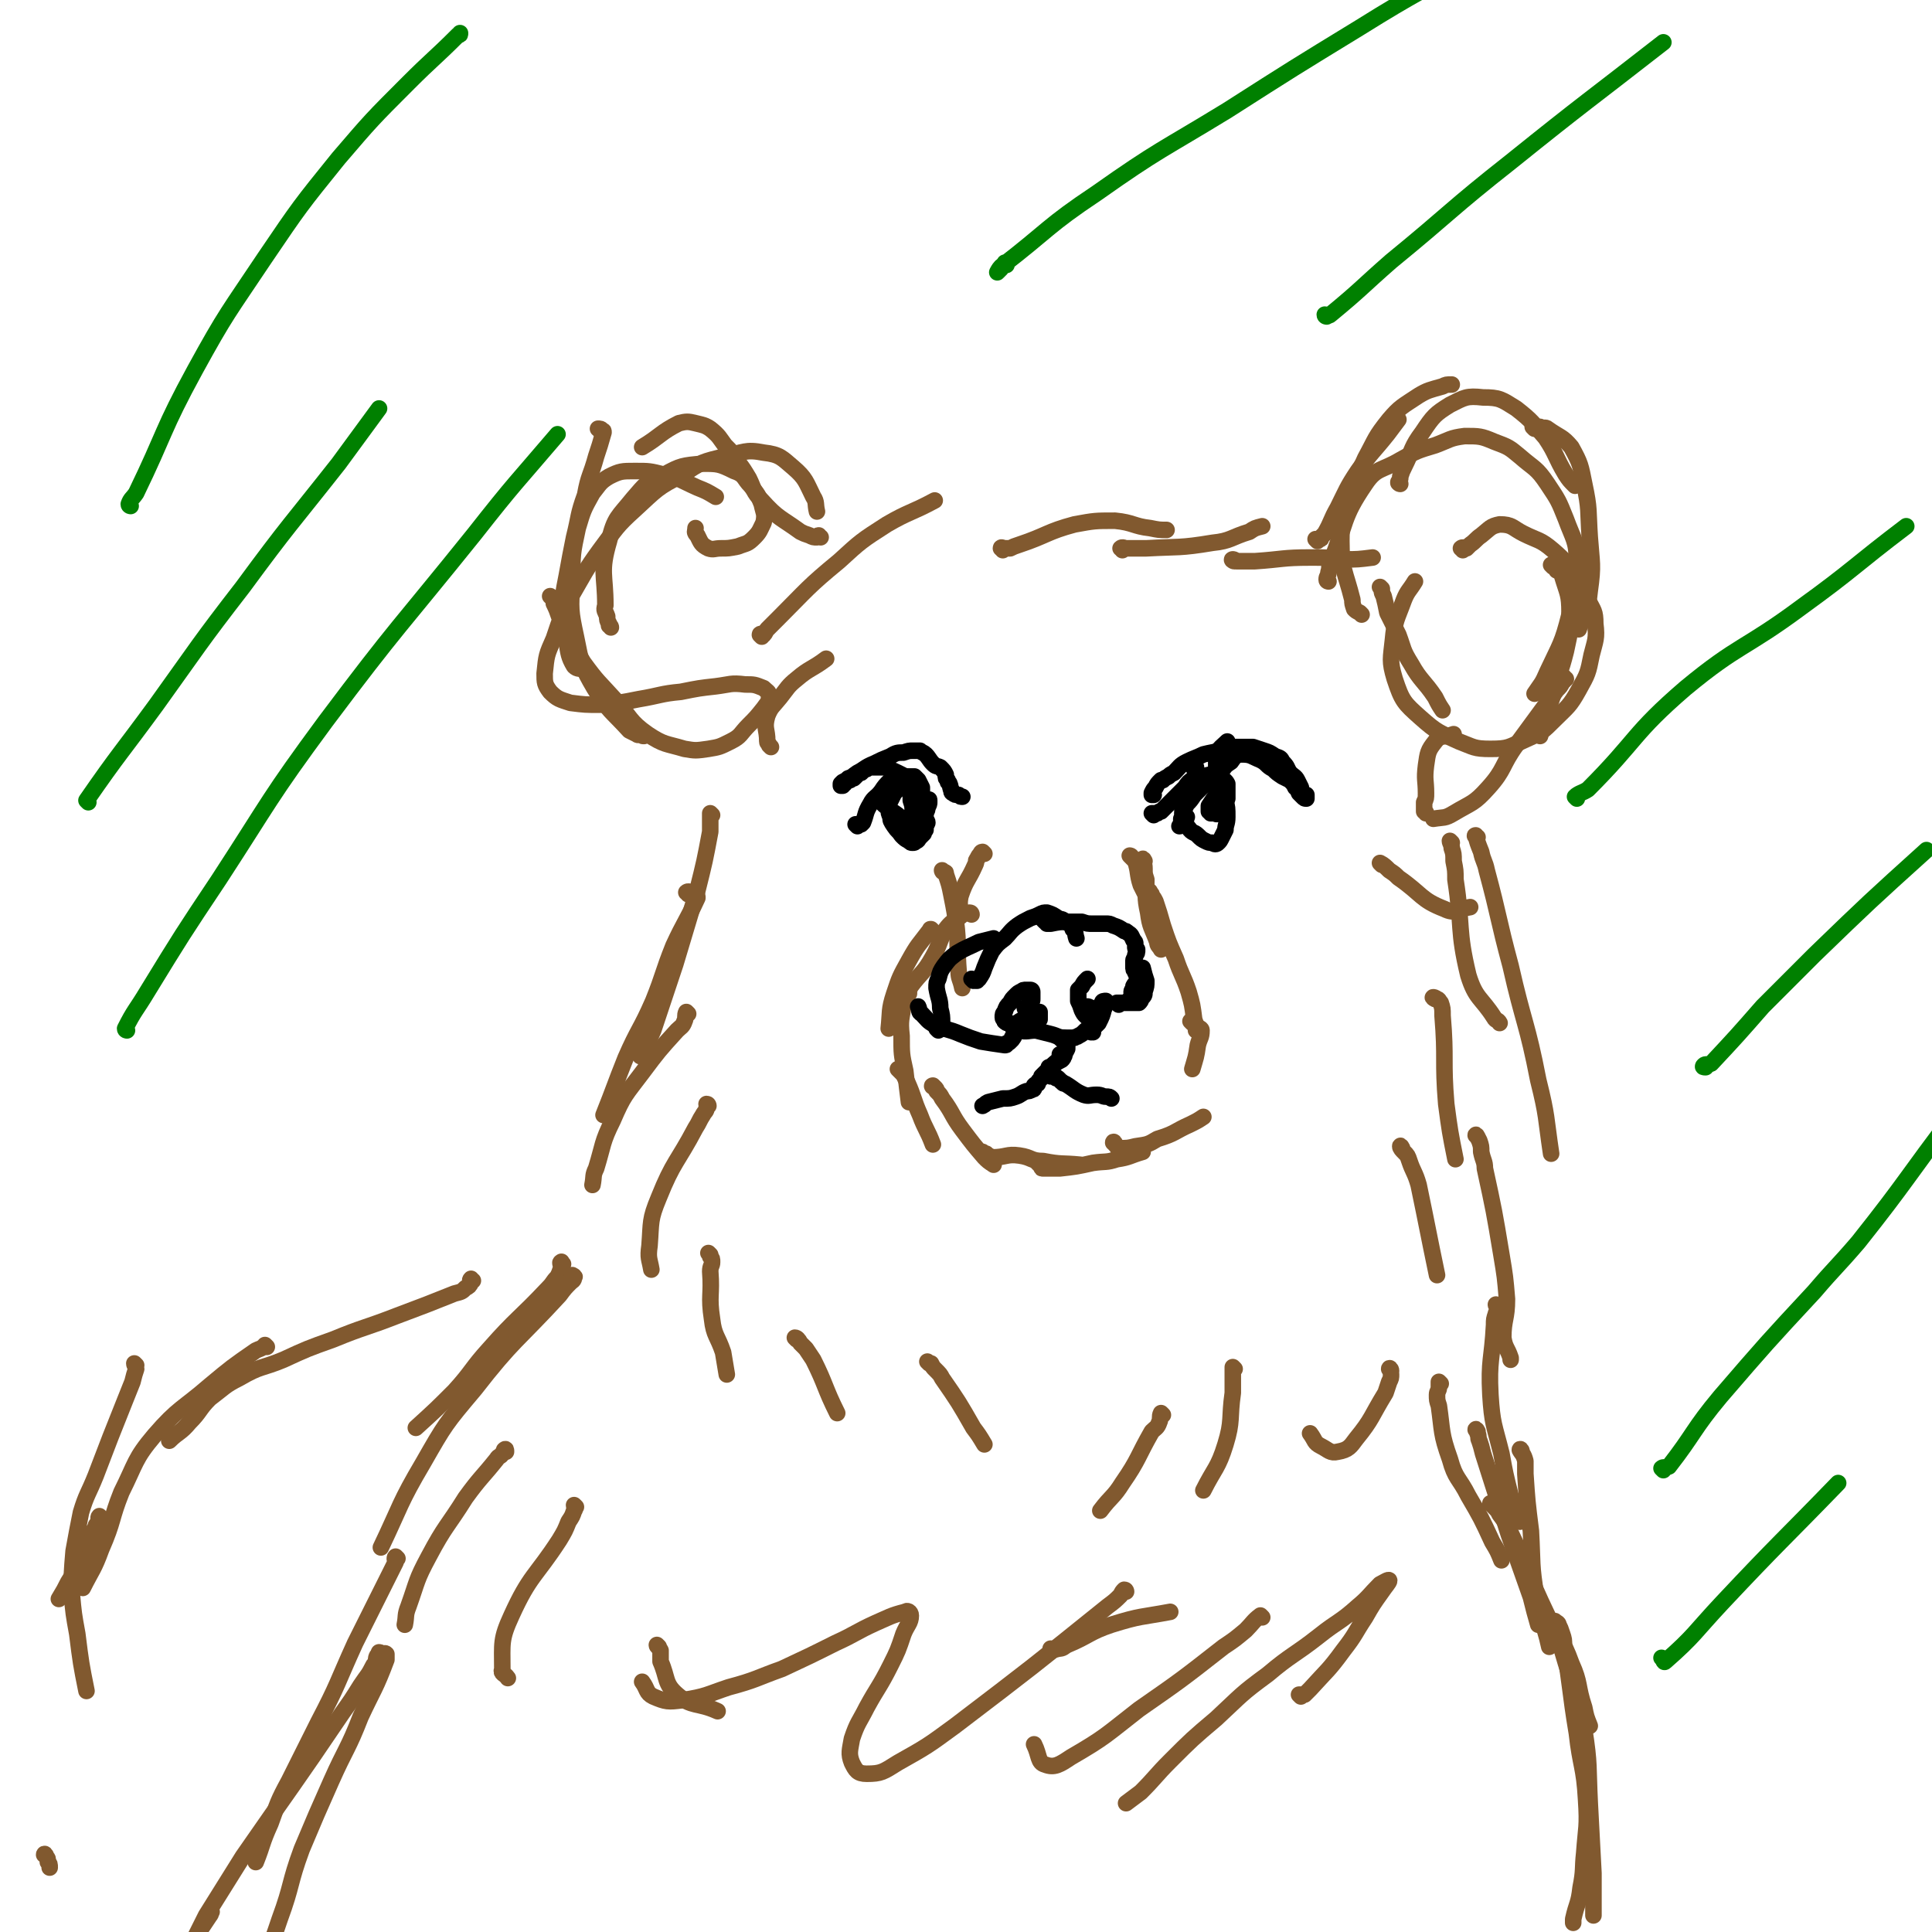 <svg viewBox='0 0 1050 1050' version='1.1' xmlns='http://www.w3.org/2000/svg' xmlns:xlink='http://www.w3.org/1999/xlink'><g fill='none' stroke='rgb(0,0,0)' stroke-width='9' stroke-linecap='round' stroke-linejoin='round'><path d='M627,432c0,0 -1,-1 -1,-1 0,0 1,1 1,1 0,0 -1,0 -1,0 0,0 0,0 0,-1 0,0 0,0 0,0 1,-2 1,-2 2,-3 1,-2 1,-2 3,-4 0,0 0,0 1,0 1,-1 1,-1 3,-2 1,-1 1,-1 3,-2 3,-3 3,-4 7,-6 4,-2 5,-2 9,-4 4,-1 5,-1 9,-2 3,-1 3,-2 6,-2 3,0 3,0 6,0 3,0 3,0 6,0 3,1 3,1 6,2 3,1 3,1 6,3 3,1 3,1 4,3 3,3 2,3 4,6 2,2 3,2 4,4 1,2 1,2 2,4 0,2 0,2 1,3 1,1 1,1 2,1 0,1 0,1 0,2 0,0 0,0 0,0 -1,0 -1,0 -2,-1 -1,-1 -1,-1 -2,-2 -1,-2 0,-2 -2,-3 -1,-2 -1,-2 -3,-4 -2,-1 -2,-1 -4,-2 -3,-2 -3,-2 -5,-4 -4,-2 -3,-3 -7,-5 -5,-2 -5,-3 -10,-3 -3,0 -4,1 -6,4 -3,2 -3,2 -5,5 -2,1 -2,1 -3,3 -2,1 -2,1 -4,3 -2,1 -2,1 -4,3 -2,2 -2,2 -4,4 -2,3 -2,3 -4,5 -1,2 -1,2 -2,5 -1,1 0,2 -1,3 0,2 0,2 0,3 -1,1 -1,1 -1,1 0,0 1,0 1,-1 1,0 1,-1 1,-1 1,-1 1,-1 2,-3 0,0 0,0 0,0 '/><path d='M650,417c0,0 -1,-1 -1,-1 0,1 0,1 0,2 1,1 1,1 1,2 0,1 1,1 0,2 -1,2 -1,2 -2,3 -1,1 -1,1 -2,3 0,1 0,1 -1,2 0,2 0,2 -1,4 -1,2 -1,2 -1,5 -1,3 0,3 1,5 1,4 0,4 2,6 2,3 3,2 5,4 2,2 2,2 4,3 2,1 2,1 4,1 1,1 2,1 3,0 1,-1 1,-1 2,-3 1,-2 1,-2 2,-4 0,-3 1,-3 1,-7 0,-5 0,-5 -1,-9 -1,-6 -2,-6 -3,-11 -1,-3 -1,-3 -2,-7 0,-2 0,-2 0,-4 0,-2 0,-2 0,-3 2,-4 3,-4 6,-7 0,0 0,0 0,0 '/><path d='M627,443c0,0 -1,-1 -1,-1 0,0 1,0 1,0 1,0 1,0 2,0 1,-1 1,-1 2,-1 4,-4 4,-4 7,-7 3,-3 3,-3 6,-6 2,-3 2,-3 5,-5 2,-1 3,-1 5,-1 3,-1 3,-1 6,-1 2,0 2,1 4,2 1,1 2,1 3,3 0,2 0,2 0,4 0,2 0,2 0,4 -1,1 -1,1 -1,2 -1,1 0,1 -1,2 0,1 -1,1 -2,2 0,0 0,0 0,1 -1,1 -1,1 -1,1 -1,1 -1,0 -2,0 -1,0 -1,0 -2,0 0,-1 -1,-1 -1,-1 0,-2 0,-2 0,-3 2,-3 2,-3 4,-6 2,-3 2,-3 4,-6 '/><path d='M491,423c0,0 -1,-1 -1,-1 0,0 1,0 1,1 0,1 0,1 1,1 0,1 0,1 0,1 1,1 1,0 1,0 1,0 1,0 1,0 1,0 1,0 1,0 0,0 0,1 0,0 0,0 1,0 0,-1 -3,-2 -3,-2 -7,-4 -2,-1 -2,-1 -5,-2 -1,-1 -1,-1 -2,-1 -1,0 -1,0 -2,0 -1,0 -1,0 -3,0 -1,0 -1,0 -3,0 -1,0 -1,0 -2,1 -1,0 -1,0 -2,1 0,0 0,0 -1,1 -1,0 -1,0 -2,1 -1,1 -1,1 -2,2 -1,0 -1,0 -2,1 -1,0 -1,0 -2,1 -1,0 -1,0 -1,1 -1,0 -1,0 -1,1 0,0 -1,0 -1,0 0,-1 0,-1 0,-1 1,-1 1,-1 1,-1 2,-1 2,-1 3,-2 3,-1 2,-1 5,-3 4,-2 4,-3 9,-5 4,-2 4,-2 9,-4 3,-2 4,-2 7,-2 3,-1 3,-1 5,-1 2,0 2,0 4,0 1,1 2,1 3,2 2,2 2,3 4,5 2,2 2,1 4,2 2,2 2,2 3,4 0,2 0,2 1,3 0,2 1,1 1,2 1,2 0,2 1,3 0,1 0,2 1,2 1,1 1,1 3,1 1,1 1,1 2,1 '/><path d='M502,435c0,-1 -1,-1 -1,-1 0,0 1,0 2,1 0,0 0,0 1,0 0,0 0,0 0,0 1,0 1,-1 1,0 0,0 0,0 0,1 0,1 0,1 -1,3 0,1 0,1 -1,3 0,1 0,1 0,2 0,2 1,2 1,3 0,1 -1,1 -1,2 0,1 0,1 0,2 -1,1 -1,1 -1,2 -1,1 -1,1 -2,2 -1,1 -1,2 -2,2 -1,1 -1,1 -2,1 -1,0 -1,0 -2,-1 -2,-1 -2,-1 -4,-3 -2,-3 -2,-2 -4,-5 -2,-3 -2,-3 -2,-5 -1,-2 -1,-2 -1,-5 0,-2 0,-2 1,-4 1,-2 1,-2 2,-4 1,-1 1,-1 2,-2 1,-1 1,-2 2,-2 0,0 1,0 2,0 0,0 0,0 1,1 1,1 1,1 2,3 0,2 0,2 0,4 1,3 1,3 1,6 -1,3 -2,3 -3,6 0,1 1,1 1,2 0,1 0,1 0,2 0,0 1,0 1,0 0,0 0,-1 -1,-2 -2,-2 -2,-2 -4,-4 -2,-2 -2,-2 -5,-4 -2,-2 -3,-2 -5,-4 '/><path d='M466,449c0,0 -1,-1 -1,-1 1,0 2,0 3,0 0,0 0,0 1,-1 2,-5 1,-5 4,-10 2,-4 3,-3 6,-7 2,-3 2,-3 5,-6 2,-1 3,-1 5,-2 3,0 3,0 5,0 2,0 2,0 3,0 1,1 1,1 2,2 1,2 1,2 2,4 0,3 0,3 0,6 -1,2 -1,2 -2,4 -1,3 -1,3 -2,6 -1,3 -1,3 -3,6 -1,3 -1,3 -2,5 '/></g>
<g fill='none' stroke='rgb(129,89,47)' stroke-width='9' stroke-linecap='round' stroke-linejoin='round'><path d='M535,464c0,0 -1,-1 -1,-1 -1,0 -1,1 -1,1 -1,1 -1,1 -2,3 -1,1 0,1 -1,3 -4,9 -5,8 -8,17 -1,5 0,5 0,10 '/><path d='M513,474c-1,0 -1,-1 -1,-1 0,0 0,1 1,1 0,0 0,0 0,0 1,0 1,0 1,1 2,6 2,6 3,11 2,10 2,10 3,19 1,11 0,11 1,23 0,4 1,4 2,9 '/><path d='M528,497c0,0 0,-1 -1,-1 0,0 0,0 0,0 -3,1 -3,0 -5,2 -4,3 -5,3 -8,7 -4,7 -3,8 -7,15 -5,9 -6,8 -12,16 -1,2 -1,2 -1,4 '/><path d='M507,506c-1,-1 -1,-1 -1,-1 -1,0 0,0 0,0 0,1 0,1 -1,1 -6,8 -6,7 -11,16 -5,9 -5,9 -8,18 -3,9 -2,10 -3,19 '/><path d='M490,540c0,0 -1,-2 -1,-1 1,1 1,1 2,3 0,2 0,2 0,4 -1,8 -2,8 -1,17 0,10 0,10 2,19 1,9 1,9 2,17 '/><path d='M489,582c0,0 -1,-1 -1,-1 0,0 1,1 1,1 1,1 1,1 2,2 1,2 1,2 2,4 4,9 3,9 7,18 3,8 4,8 7,16 '/><path d='M508,591c-1,0 -2,-1 -1,-1 0,0 0,0 1,1 1,1 1,1 1,2 2,2 2,2 3,4 6,8 5,9 11,17 6,8 6,8 12,15 2,2 2,2 5,4 '/><path d='M535,627c0,0 -1,-1 -1,-1 0,0 1,1 2,1 0,0 0,0 1,1 1,0 1,1 2,1 8,0 8,-2 15,-1 7,1 6,3 13,3 10,2 10,1 20,2 '/><path d='M565,633c0,0 -1,-1 -1,-1 1,0 1,1 2,2 0,1 0,1 1,1 5,0 5,0 9,0 9,-1 9,-1 18,-3 7,-1 7,0 13,-2 7,-1 7,-2 14,-4 '/><path d='M606,622c0,-1 -1,-2 -1,-1 0,0 1,0 1,1 1,1 1,1 1,1 1,1 0,1 1,1 5,0 5,0 9,-1 7,-1 7,-1 12,-4 10,-3 9,-4 18,-8 4,-2 4,-2 7,-4 '/><path d='M622,468c0,0 -1,-2 -1,-1 0,1 1,2 1,5 0,3 0,3 1,6 0,9 -1,9 1,18 1,8 2,8 5,16 0,2 1,2 2,4 '/><path d='M615,466c0,0 -1,-1 -1,-1 0,0 1,0 1,1 0,0 0,0 0,0 1,1 1,1 2,2 2,6 1,7 3,13 3,6 3,6 6,12 3,6 3,6 5,12 '/><path d='M625,485c0,0 -1,-1 -1,-1 0,0 1,0 1,1 1,1 1,1 1,2 1,1 1,1 2,3 2,6 2,6 4,13 3,9 3,9 7,18 3,9 4,9 7,18 2,7 2,7 3,15 1,3 1,3 1,6 '/><path d='M648,556c0,0 -1,-1 -1,-1 0,0 1,1 2,1 1,1 1,1 2,2 1,1 2,1 2,2 0,4 -1,4 -2,8 -1,7 -1,6 -3,13 '/></g>
<g fill='none' stroke='rgb(0,0,0)' stroke-width='9' stroke-linecap='round' stroke-linejoin='round'><path d='M559,553c0,0 -1,-1 -1,-1 0,0 1,1 2,1 0,0 0,0 1,0 1,1 1,1 1,1 1,0 1,0 2,0 0,0 0,0 0,0 1,0 1,0 1,0 0,0 0,0 0,-1 0,0 0,0 0,0 0,-1 0,-1 0,-2 0,0 0,-1 0,-1 0,0 0,1 -1,1 0,1 0,1 -1,1 -3,1 -4,1 -7,2 -2,1 -2,1 -3,2 -1,0 -1,0 -3,1 -1,0 -1,-1 -2,-1 -1,0 -1,0 -2,-1 0,-1 -1,-1 -1,-2 0,-2 0,-2 1,-3 1,-3 1,-3 3,-5 1,-2 1,-2 3,-4 1,-1 2,-2 3,-2 1,-1 1,-1 3,-1 1,0 1,0 2,0 1,0 1,1 1,1 0,1 0,1 0,1 0,2 0,2 0,3 0,1 0,1 -1,2 0,1 0,1 0,2 -1,1 0,1 -1,2 0,0 -1,1 -1,1 -1,-1 0,-1 -1,-2 '/><path d='M594,561c0,0 -1,0 -1,-1 0,0 0,1 0,1 0,0 0,0 0,-1 0,0 0,0 0,0 1,-1 1,-1 1,-1 1,-1 1,-1 1,-1 1,-1 1,-1 1,-1 1,-1 1,-1 1,-1 2,-4 2,-4 3,-8 1,-1 0,-1 0,-2 0,-1 1,-2 1,-2 -1,0 -2,0 -2,1 -1,1 0,1 0,2 -1,1 -1,1 -1,1 0,1 0,1 -1,2 0,1 -1,1 -1,2 0,0 0,1 -1,1 0,1 0,0 0,0 -2,0 -2,1 -3,0 -1,0 -1,0 -2,-1 -1,-1 -1,-1 -2,-3 -1,-3 -1,-3 -2,-5 0,-2 0,-2 0,-3 0,-2 0,-2 0,-3 1,-1 1,-1 2,-2 1,-2 1,-2 3,-4 '/><path d='M592,548c0,0 -1,-1 -1,-1 0,0 1,0 2,1 1,0 1,0 1,0 1,1 1,1 2,1 0,0 0,0 0,1 1,0 1,0 1,1 1,0 1,0 1,1 -2,2 -2,2 -4,5 -2,2 -2,2 -4,3 -2,2 -2,2 -4,3 -1,1 -1,0 -2,1 -3,0 -3,0 -5,0 -4,0 -4,-1 -8,-2 -4,-1 -4,-1 -8,-2 -4,0 -5,1 -9,0 -4,-2 -4,-3 -8,-5 '/><path d='M551,558c0,-1 -1,-2 -1,-1 0,0 0,1 1,1 0,1 0,1 0,2 0,0 0,0 0,1 0,0 0,0 0,1 0,1 0,1 0,1 0,1 0,1 -1,1 0,1 0,1 0,1 -1,1 -1,1 -1,1 -1,1 -1,1 -2,1 0,1 0,1 -1,1 -7,-1 -7,-1 -13,-2 -6,-2 -6,-2 -11,-4 -7,-3 -7,-2 -14,-5 -4,-2 -4,-3 -7,-6 -2,-1 -1,-2 -2,-4 '/><path d='M510,560c0,0 -1,-1 -1,-1 1,-1 2,0 2,-1 1,0 1,-1 1,-2 0,-4 0,-4 -1,-8 0,-5 -1,-5 -2,-11 0,-3 0,-3 1,-5 1,-4 1,-4 3,-7 3,-4 3,-4 7,-7 5,-3 6,-3 12,-6 4,-1 4,-1 8,-2 '/><path d='M529,533c0,0 -1,-1 -1,-1 0,0 1,1 2,1 0,0 0,0 1,0 0,-1 1,-1 1,-1 2,-3 2,-3 3,-6 2,-5 2,-5 4,-9 3,-4 3,-4 7,-7 3,-3 3,-4 7,-7 3,-2 3,-2 7,-4 3,-1 3,-1 5,-2 2,-1 2,-1 4,-1 3,1 3,1 6,3 2,1 2,0 4,2 2,1 3,1 4,4 2,2 1,2 2,5 '/><path d='M568,501c0,0 -1,-1 -1,-1 0,0 1,1 2,1 0,1 0,1 0,1 1,0 1,0 2,0 5,-1 5,-1 10,-1 3,0 3,0 7,0 3,1 3,1 6,1 3,0 3,0 7,0 2,0 2,0 4,1 3,1 3,1 6,3 1,0 1,0 2,1 2,1 2,2 3,4 1,1 1,1 1,2 0,1 0,1 0,2 0,1 1,1 1,1 0,2 0,2 -1,3 0,2 -1,2 -1,3 0,1 0,2 0,3 0,2 0,2 1,3 0,2 1,1 2,2 '/><path d='M618,529c0,0 -1,-1 -1,-1 0,0 1,0 1,0 1,1 1,1 1,2 0,0 0,0 0,1 0,0 0,0 0,1 -1,2 -2,2 -3,4 0,2 -1,2 -1,3 0,1 0,1 1,1 0,0 -1,0 -1,1 1,0 1,0 1,1 0,0 0,0 0,1 0,0 1,1 0,1 0,0 -1,-1 -2,-1 0,0 0,0 -1,1 0,0 0,0 0,0 '/><path d='M608,546c0,0 -1,-1 -1,-1 0,0 1,0 2,0 1,0 1,0 2,0 1,0 1,0 2,0 2,0 2,0 3,0 2,0 2,0 3,0 1,-1 1,-1 1,-2 2,-2 2,-2 2,-4 1,-3 1,-3 1,-6 -1,-3 -1,-3 -2,-7 0,0 0,0 0,0 '/><path d='M577,565c0,0 -1,-1 -1,-1 0,0 1,0 2,0 0,0 0,0 0,0 0,0 0,0 0,0 0,0 0,0 1,1 0,0 0,0 0,0 0,1 0,1 0,1 0,1 0,1 1,1 0,1 0,1 0,1 0,1 0,1 0,2 -1,2 -1,2 -2,3 -3,4 -3,3 -6,6 '/><path d='M577,574c0,0 -1,-1 -1,-1 0,0 1,0 2,0 1,1 0,1 0,1 0,1 0,1 -1,2 -2,1 -2,1 -5,3 -1,1 -1,1 -2,1 0,1 0,1 -1,2 0,0 0,0 -1,1 0,0 0,0 -1,1 0,0 0,0 -1,1 0,1 0,1 -1,2 -1,1 -1,1 -1,2 -1,0 -1,0 -2,1 0,1 0,1 0,1 0,1 0,1 -1,1 -1,1 -2,1 -3,1 -3,1 -3,2 -6,3 -3,1 -3,1 -7,1 -4,1 -4,1 -8,2 -2,1 -1,1 -3,2 '/><path d='M571,585c0,0 -1,-1 -1,-1 0,0 1,0 2,0 1,0 1,0 1,1 1,0 1,0 1,1 1,0 1,0 1,0 1,1 1,1 2,2 1,0 0,1 2,1 5,3 5,4 10,6 3,1 3,0 7,0 3,0 3,1 5,1 2,0 2,0 3,1 '/></g>
<g fill='none' stroke='rgb(129,89,47)' stroke-width='9' stroke-linecap='round' stroke-linejoin='round'><path d='M387,443c0,0 -1,-1 -1,-1 0,0 0,0 0,1 0,1 0,1 0,3 0,3 0,3 0,6 -3,16 -3,16 -7,32 -6,20 -6,20 -12,40 -6,18 -6,18 -12,36 -3,7 -4,7 -7,14 '/><path d='M374,486c0,-1 -1,-1 -1,-1 1,-1 2,0 4,0 1,0 1,0 1,1 1,0 1,1 1,2 -6,13 -7,13 -13,26 -6,15 -5,15 -11,30 -7,16 -8,15 -15,31 -6,15 -6,16 -12,31 '/><path d='M374,551c0,0 -1,-1 -1,-1 -1,2 0,3 -1,5 -1,3 -2,3 -4,5 -10,11 -10,11 -19,23 -9,12 -10,12 -16,26 -6,12 -5,13 -9,26 -2,4 -1,4 -2,9 '/><path d='M385,601c0,0 0,-1 -1,-1 0,0 1,1 0,2 0,2 -1,2 -2,4 -2,3 -2,4 -4,7 -10,19 -12,18 -20,38 -5,12 -4,13 -5,26 -1,7 0,7 1,13 '/><path d='M386,682c0,0 -1,-1 -1,-1 0,0 1,1 1,2 1,1 1,1 1,3 0,2 -1,2 -1,5 1,13 -1,13 1,26 1,9 3,9 6,18 1,6 1,6 2,12 '/><path d='M433,728c0,0 -1,-1 -1,-1 1,0 2,1 3,3 1,1 1,1 3,3 2,3 2,3 4,6 7,14 6,15 13,29 '/><path d='M505,741c0,0 -1,-1 -1,-1 0,0 1,1 2,1 1,2 1,2 2,3 3,3 3,3 4,5 9,13 9,13 17,27 3,4 3,4 6,9 '/><path d='M306,687c-1,-1 -1,-2 -1,-1 -1,0 0,1 0,3 -1,3 -1,3 -2,5 -3,3 -2,3 -5,6 -16,17 -17,16 -32,33 -10,11 -9,12 -19,23 -10,10 -10,10 -21,20 '/><path d='M312,694c0,0 -1,-1 -1,-1 0,0 2,1 1,1 0,2 -1,2 -2,3 -3,3 -3,3 -6,7 -23,25 -25,24 -46,51 -16,19 -16,19 -28,40 -13,22 -12,23 -23,46 '/><path d='M275,789c0,-1 0,-2 -1,-1 0,0 0,1 -1,2 -1,2 -2,1 -3,3 -8,10 -9,10 -17,21 -10,16 -11,15 -20,32 -7,13 -6,13 -11,27 -2,5 -1,5 -2,10 '/><path d='M313,819c0,0 -1,-1 -1,-1 0,1 1,2 0,3 -1,3 -1,3 -3,6 -2,5 -2,5 -5,10 -13,20 -16,19 -26,41 -6,13 -5,15 -5,29 -1,3 1,2 3,5 '/><path d='M358,895c0,0 -1,-1 -1,-1 0,1 1,1 2,3 0,1 0,1 0,2 0,2 0,2 0,4 4,9 2,12 9,18 8,7 11,4 22,9 '/><path d='M572,897c0,0 -1,0 -1,-1 1,0 2,1 4,0 3,0 3,-1 5,-2 12,-5 12,-7 24,-11 16,-5 16,-4 32,-7 '/><path d='M751,470c0,0 -1,-1 -1,-1 2,1 3,2 5,4 3,2 3,2 5,4 13,9 12,12 25,17 6,3 7,0 14,-1 '/><path d='M789,458c0,0 -1,-1 -1,-1 0,1 1,2 1,4 1,3 1,3 1,7 1,5 1,5 1,10 4,26 1,27 7,52 4,13 7,12 14,23 1,2 2,1 3,3 '/><path d='M803,455c-1,0 -2,-1 -1,-1 1,4 1,4 3,9 1,5 2,5 3,10 7,26 6,26 13,52 7,31 9,31 15,62 5,20 4,20 7,40 '/><path d='M780,543c0,0 -2,-1 -1,-1 0,0 1,0 2,1 1,0 1,1 2,2 1,3 1,3 1,7 2,24 0,24 2,48 2,15 2,15 5,30 '/><path d='M762,624c0,0 -1,-2 -1,-1 0,1 1,2 2,3 2,2 2,2 3,5 2,6 3,6 5,13 5,24 5,25 10,49 '/><path d='M419,406c0,0 -1,-1 -1,-1 0,0 0,0 0,0 0,-1 -1,-1 -1,-2 0,-7 -2,-7 0,-14 2,-5 3,-5 7,-10 4,-5 4,-6 9,-10 7,-6 8,-5 16,-11 '/><path d='M414,346c0,0 -1,-1 -1,-1 0,-1 1,0 2,0 1,-1 1,-2 2,-3 3,-3 3,-3 6,-6 16,-16 16,-17 33,-31 12,-11 12,-11 26,-20 12,-7 13,-6 26,-13 '/><path d='M545,299c0,-1 -1,-1 -1,-1 0,-1 1,0 2,0 1,0 1,0 3,0 2,-1 2,-1 5,-2 15,-5 15,-7 30,-11 11,-2 11,-2 22,-2 10,1 10,3 19,4 5,1 5,1 9,1 '/><path d='M610,299c0,-1 -1,-1 -1,-1 1,-1 2,0 3,0 2,0 2,0 4,0 4,0 4,0 7,0 18,-1 18,0 36,-3 10,-1 10,-3 20,-6 3,-2 3,-2 7,-3 '/><path d='M671,305c-1,0 -2,-1 -1,-1 0,0 1,0 2,1 2,0 2,0 5,0 2,0 2,0 5,0 15,-1 15,-2 30,-2 10,0 10,0 19,1 7,0 7,0 15,-1 '/><path d='M751,320c0,0 -1,-1 -1,-1 0,0 1,1 1,1 0,1 0,1 0,1 0,1 0,1 1,3 1,4 1,4 2,9 3,6 3,6 6,12 3,8 2,8 7,16 5,9 7,9 13,18 2,4 2,4 4,7 '/><path d='M716,294c0,0 -1,-1 -1,-1 0,0 1,0 2,0 1,0 1,0 1,-1 1,-1 1,-1 2,-2 4,-7 3,-7 7,-14 5,-10 5,-11 11,-20 7,-10 8,-10 16,-20 3,-4 3,-4 6,-8 '/><path d='M740,334c0,0 0,0 -1,-1 0,0 0,0 0,0 -2,-1 -2,-1 -3,-2 -1,-3 -1,-3 -1,-5 -4,-16 -6,-16 -6,-32 0,-12 1,-12 5,-24 3,-10 3,-10 8,-21 6,-11 5,-11 13,-21 6,-7 7,-7 16,-13 5,-3 6,-3 13,-5 2,-1 2,-1 5,-1 '/><path d='M761,263c0,0 -1,0 -1,-1 0,0 0,1 0,0 1,-1 1,-1 1,-3 1,-3 1,-3 2,-5 5,-10 4,-11 10,-19 6,-9 7,-10 15,-15 8,-4 9,-5 18,-4 9,0 10,1 18,6 9,7 9,8 16,16 6,9 5,10 11,20 2,3 2,3 5,6 '/><path d='M834,233c0,0 -1,-1 -1,-1 0,0 1,0 2,0 1,1 1,0 2,0 2,1 3,0 4,1 7,5 8,4 13,10 5,9 5,10 7,20 3,14 2,14 3,29 1,14 2,15 0,29 -1,11 -3,11 -6,21 '/><path d='M844,308c0,0 -1,-1 -1,-1 1,0 2,1 3,3 2,1 3,1 3,3 3,10 4,10 4,20 1,10 0,11 -2,21 -3,12 -4,12 -7,24 -4,11 -4,11 -7,22 '/><path d='M851,369c-1,0 -1,-1 -1,-1 0,0 0,1 0,2 0,0 0,0 -1,1 -1,2 -1,2 -3,4 -11,15 -11,15 -22,30 -8,11 -6,13 -15,23 -8,9 -9,8 -19,14 -5,3 -5,2 -11,3 '/><path d='M446,292c-1,0 -1,-1 -1,-1 -1,0 -1,1 -1,1 -2,0 -2,0 -4,-1 -3,-1 -3,-1 -5,-2 -11,-8 -12,-7 -21,-17 -5,-5 -4,-6 -7,-12 -3,-5 -3,-5 -6,-9 -3,-5 -3,-5 -7,-9 -3,-4 -3,-5 -8,-9 -3,-2 -4,-2 -8,-3 -4,-1 -5,-1 -9,0 -10,5 -10,7 -20,13 '/><path d='M326,234c0,-1 -1,-1 -1,-1 1,0 2,0 2,1 1,0 1,0 1,1 -2,7 -2,7 -4,13 -3,11 -4,10 -6,21 -4,11 -3,11 -6,23 -2,10 -2,10 -4,21 -2,10 -2,10 -2,20 0,8 0,8 2,16 1,6 1,8 4,13 2,2 3,1 7,2 '/><path d='M350,400c-1,0 -1,0 -1,-1 -1,0 -2,1 -3,0 -2,-1 -2,-1 -4,-2 -10,-11 -11,-10 -19,-23 -7,-12 -7,-13 -10,-28 -3,-14 -3,-15 -2,-30 0,-15 0,-15 3,-29 3,-10 3,-10 8,-19 4,-5 4,-6 9,-9 6,-3 7,-3 14,-3 8,0 8,0 16,2 9,2 9,3 18,7 5,2 5,2 10,5 '/><path d='M332,341c0,0 0,-1 -1,-1 0,0 0,0 0,-1 -1,-2 -1,-2 -1,-4 -1,-3 -2,-3 -1,-6 0,-17 -3,-18 2,-35 3,-13 5,-13 13,-23 7,-8 7,-9 17,-13 9,-5 10,-5 21,-6 8,0 9,0 17,4 6,2 5,4 9,8 4,5 4,5 6,10 1,5 2,5 1,10 -2,4 -2,5 -5,8 -4,4 -4,3 -9,5 -5,1 -5,1 -9,1 -4,0 -4,1 -7,0 -4,-2 -4,-3 -6,-7 -2,-2 -1,-2 -1,-4 '/><path d='M803,618c0,0 -1,-2 -1,-1 1,1 1,1 2,3 1,3 1,3 1,6 1,5 2,5 2,9 5,23 5,23 9,47 2,12 2,12 3,24 0,11 -2,11 -2,21 1,6 2,5 4,11 0,1 0,1 0,1 '/><path d='M814,710c0,0 -1,-1 -1,-1 0,1 1,1 1,2 0,2 -1,2 -1,3 -1,3 -1,3 -1,6 -1,19 -3,19 -2,38 1,16 2,16 6,32 2,11 2,11 5,23 2,7 3,7 5,14 '/><path d='M756,745c0,-1 -1,-2 -1,-1 0,0 1,1 1,3 0,2 0,2 -1,4 -1,3 -1,3 -2,6 -8,13 -7,14 -16,25 -3,4 -4,6 -10,7 -4,1 -5,-1 -9,-3 -4,-2 -3,-3 -6,-7 '/><path d='M671,744c0,0 -1,-1 -1,-1 0,2 0,3 0,6 0,4 0,4 0,8 -2,14 0,15 -4,28 -4,13 -6,13 -12,25 '/><path d='M632,769c0,0 -1,-1 -1,-1 -1,2 0,3 -1,5 -1,3 -2,3 -4,5 -8,14 -7,15 -16,28 -5,8 -6,7 -12,15 '/><path d='M783,752c0,0 -1,-1 -1,-1 0,1 0,1 0,3 0,2 -1,2 -1,4 0,3 0,3 1,6 2,14 1,15 6,29 3,11 5,10 10,20 7,12 7,12 13,25 3,5 3,5 5,10 '/><path d='M803,778c0,0 -1,-2 -1,-1 0,0 1,1 1,2 1,2 0,2 1,4 1,3 1,3 2,7 7,22 7,22 14,44 6,17 6,17 12,34 2,8 2,8 4,15 '/><path d='M827,789c0,-1 -1,-2 -1,-1 1,2 2,2 3,6 0,3 0,3 0,7 1,15 1,15 3,31 1,18 0,18 3,36 2,14 4,13 7,27 '/><path d='M811,818c0,0 -1,-1 -1,-1 1,1 1,1 2,2 2,2 2,2 3,4 3,4 3,4 5,8 11,23 10,24 21,47 6,13 8,12 13,26 5,11 3,12 7,24 1,5 1,5 3,10 '/><path d='M846,882c0,0 -1,-1 -1,-1 1,1 2,1 2,2 1,2 1,2 2,5 1,3 1,3 1,7 4,23 3,23 7,47 2,18 4,18 5,36 1,15 0,15 -1,29 -1,9 0,9 -2,19 -1,9 -2,8 -4,17 0,1 0,1 0,2 '/><path d='M841,885c-1,0 -2,-1 -1,-1 0,0 1,1 2,2 2,1 2,2 3,4 2,3 2,3 4,7 6,21 8,21 12,43 3,19 2,20 3,40 1,19 1,19 2,38 0,11 0,11 0,23 '/><path d='M216,847c0,0 -1,-1 -1,-1 -1,1 0,2 0,3 -2,4 -2,4 -4,8 -9,18 -9,18 -18,36 -10,22 -9,22 -20,43 -8,16 -8,16 -16,32 -6,11 -6,12 -10,23 -5,11 -4,11 -8,21 '/><path d='M206,901c0,0 -1,-2 -1,-1 -1,1 0,3 -2,5 -3,6 -3,5 -7,11 -5,8 -5,8 -10,15 -27,40 -27,39 -54,78 -10,16 -10,16 -20,32 -3,6 -6,12 -6,12 0,0 4,-6 8,-12 1,-1 0,-1 1,-2 '/><path d='M207,899c0,0 -1,-1 -1,-1 0,0 1,0 2,1 1,0 1,-1 2,0 0,1 0,1 0,3 -6,16 -7,16 -14,31 -7,18 -8,17 -16,35 -8,18 -8,18 -16,37 -7,19 -5,19 -12,38 -7,21 -8,21 -15,41 '/><path d='M707,922c0,0 -1,-1 -1,-1 1,0 2,0 3,0 1,-1 1,-1 3,-3 9,-10 10,-10 18,-21 7,-9 6,-9 12,-18 4,-7 4,-7 9,-14 2,-3 4,-5 4,-6 0,-1 -3,1 -5,2 -6,6 -6,7 -12,12 -10,9 -11,8 -21,16 -14,11 -15,10 -28,21 -15,11 -14,11 -28,24 -13,11 -13,11 -25,23 -8,8 -8,9 -16,17 -4,3 -4,3 -8,6 '/><path d='M686,879c0,0 -1,-1 -1,-1 -4,3 -4,4 -8,8 -6,5 -6,5 -12,9 -23,18 -23,18 -46,34 -18,14 -18,15 -37,26 -6,4 -9,6 -14,4 -4,-1 -3,-5 -6,-11 '/><path d='M612,865c0,0 0,-1 -1,-1 -1,1 -1,1 -2,3 -3,3 -3,3 -7,6 -41,33 -41,33 -83,65 -15,11 -15,11 -31,20 -8,5 -9,6 -17,6 -5,0 -6,-2 -8,-6 -2,-5 -1,-7 0,-13 3,-9 4,-9 8,-17 6,-11 7,-11 13,-23 4,-8 4,-8 7,-17 2,-5 4,-6 4,-10 0,-2 -2,-3 -3,-2 -8,2 -9,3 -16,6 -11,5 -11,6 -22,11 -14,7 -14,7 -29,14 -14,5 -14,6 -29,10 -12,4 -12,5 -25,7 -8,1 -9,1 -16,-2 -4,-2 -3,-4 -6,-8 '/><path d='M257,696c-1,0 -1,-1 -1,-1 -1,1 0,1 0,2 -1,2 -1,2 -3,3 -2,2 -2,2 -6,3 -15,6 -15,6 -31,12 -18,7 -18,6 -35,13 -14,5 -14,5 -27,11 -12,5 -12,3 -24,10 -8,4 -8,5 -16,11 -6,6 -5,7 -11,13 -5,6 -6,5 -11,10 '/><path d='M145,732c0,0 -1,-1 -1,-1 0,0 0,1 -1,1 -1,1 -2,1 -4,2 -13,9 -13,9 -25,19 -15,13 -17,12 -30,27 -11,13 -10,15 -18,31 -6,15 -4,15 -11,31 -4,11 -5,11 -10,21 '/><path d='M55,825c-1,0 -1,-1 -1,-1 -1,1 0,2 0,3 -1,2 -2,1 -2,3 -2,3 -2,3 -3,6 -2,4 -2,4 -3,7 -4,9 -4,9 -9,17 -2,4 -2,4 -5,9 '/><path d='M74,742c0,0 -1,-1 -1,-1 0,1 1,2 1,3 -1,3 -1,3 -2,7 -2,5 -2,5 -4,10 -8,20 -8,20 -16,41 -4,10 -5,10 -8,20 -2,10 -2,10 -4,21 -1,12 -1,12 -1,23 1,11 1,11 3,22 2,16 2,16 5,31 '/><path d='M25,1009c0,-1 -1,-2 -1,-1 0,0 1,0 1,1 1,1 1,1 1,3 1,1 1,1 1,3 '/><path d='M722,316c0,0 -1,0 -1,-1 0,-2 1,-2 1,-4 1,-3 0,-3 1,-5 9,-22 6,-24 19,-43 6,-9 9,-7 19,-13 9,-5 9,-5 19,-8 8,-3 8,-4 16,-5 8,0 9,0 16,3 8,3 8,3 14,8 8,7 9,6 15,15 6,9 6,9 10,19 4,11 6,12 6,23 1,14 0,15 -4,29 -4,16 -5,16 -12,31 -3,7 -3,6 -7,12 '/><path d='M795,299c0,-1 -1,-1 -1,-1 1,-1 2,0 3,0 1,-1 1,-1 2,-2 3,-2 3,-3 6,-5 5,-4 5,-5 10,-6 7,0 7,2 13,5 8,4 9,3 16,9 7,6 7,7 13,14 4,6 4,6 6,13 3,6 4,6 4,13 1,8 0,9 -2,17 -2,10 -2,10 -7,19 -5,9 -6,9 -13,16 -7,7 -7,7 -16,11 -9,4 -9,5 -19,5 -9,0 -9,-1 -17,-4 -11,-5 -12,-5 -21,-13 -9,-8 -10,-9 -14,-21 -3,-10 -2,-11 -1,-21 1,-11 2,-11 6,-22 2,-5 3,-5 6,-10 '/><path d='M775,442c0,-1 -1,-1 -1,-1 0,-3 0,-3 0,-5 1,-2 1,-2 1,-5 0,-7 -1,-7 0,-15 1,-7 1,-8 5,-13 3,-4 5,-2 10,-4 '/><path d='M300,325c0,0 -1,-1 -1,-1 0,0 1,1 2,2 0,1 0,1 0,2 3,6 2,6 5,12 5,10 5,10 11,20 8,11 8,10 17,20 9,10 8,12 18,19 9,6 10,5 20,8 6,1 6,1 13,0 6,-1 6,-1 12,-4 6,-3 5,-4 10,-9 4,-4 4,-4 8,-9 2,-3 3,-3 3,-7 0,-2 -1,-2 -3,-4 -5,-2 -5,-2 -10,-2 -8,-1 -8,0 -16,1 -9,1 -9,1 -19,3 -11,1 -11,2 -23,4 -10,2 -10,2 -21,3 -8,0 -8,0 -16,-1 -6,-2 -7,-2 -11,-6 -3,-4 -3,-5 -3,-10 1,-10 1,-10 5,-19 4,-12 4,-12 10,-24 7,-12 7,-13 15,-24 9,-12 9,-13 19,-22 12,-11 12,-12 26,-19 10,-7 11,-7 23,-10 10,-2 11,-4 21,-2 9,1 10,3 16,8 7,6 7,8 11,16 2,3 1,4 2,8 '/></g>
<g fill='none' stroke='rgb(0,128,0)' stroke-width='9' stroke-linecap='round' stroke-linejoin='round'><path d='M71,275c0,0 -1,0 -1,-1 1,-3 2,-3 4,-6 16,-33 14,-34 32,-67 17,-31 18,-31 38,-61 19,-28 19,-28 40,-54 18,-21 18,-21 38,-41 13,-13 14,-13 27,-26 1,0 1,0 1,-1 '/><path d='M48,436c0,0 -1,-1 -1,-1 18,-26 19,-26 38,-52 23,-32 23,-33 47,-64 25,-34 26,-34 52,-67 11,-15 11,-15 22,-30 '/><path d='M69,560c0,0 -1,0 -1,-1 5,-10 6,-10 12,-20 19,-31 19,-31 39,-61 28,-43 27,-44 58,-86 39,-52 40,-51 81,-102 22,-28 22,-27 45,-54 '/><path d='M547,144c-1,-1 -1,-2 -1,-1 -1,1 -1,2 -2,3 -1,1 -2,2 -2,2 0,0 1,-2 2,-3 26,-20 25,-22 52,-40 34,-24 35,-23 71,-45 36,-23 36,-23 72,-45 32,-20 33,-19 65,-38 '/><path d='M721,172c0,0 -1,0 -1,-1 1,0 2,1 3,0 17,-14 17,-15 33,-29 33,-27 32,-28 65,-54 41,-33 42,-33 83,-65 '/><path d='M857,434c0,0 -1,-1 -1,-1 2,-2 4,-2 7,-4 27,-27 24,-30 53,-55 29,-24 32,-21 63,-44 29,-21 28,-22 57,-44 '/><path d='M927,580c-1,0 -2,0 -1,-1 1,-1 2,0 4,-1 14,-15 14,-15 28,-31 14,-14 14,-14 28,-28 30,-29 30,-29 61,-57 '/><path d='M904,799c0,0 -1,-1 -1,-1 1,-1 2,0 4,-1 14,-18 13,-20 28,-38 25,-29 25,-29 51,-57 12,-14 12,-13 24,-27 27,-34 26,-35 52,-69 '/><path d='M904,902c0,0 -1,-1 -1,-1 1,0 1,3 2,2 16,-14 16,-16 31,-32 31,-33 32,-33 63,-65 '/></g>
</svg>